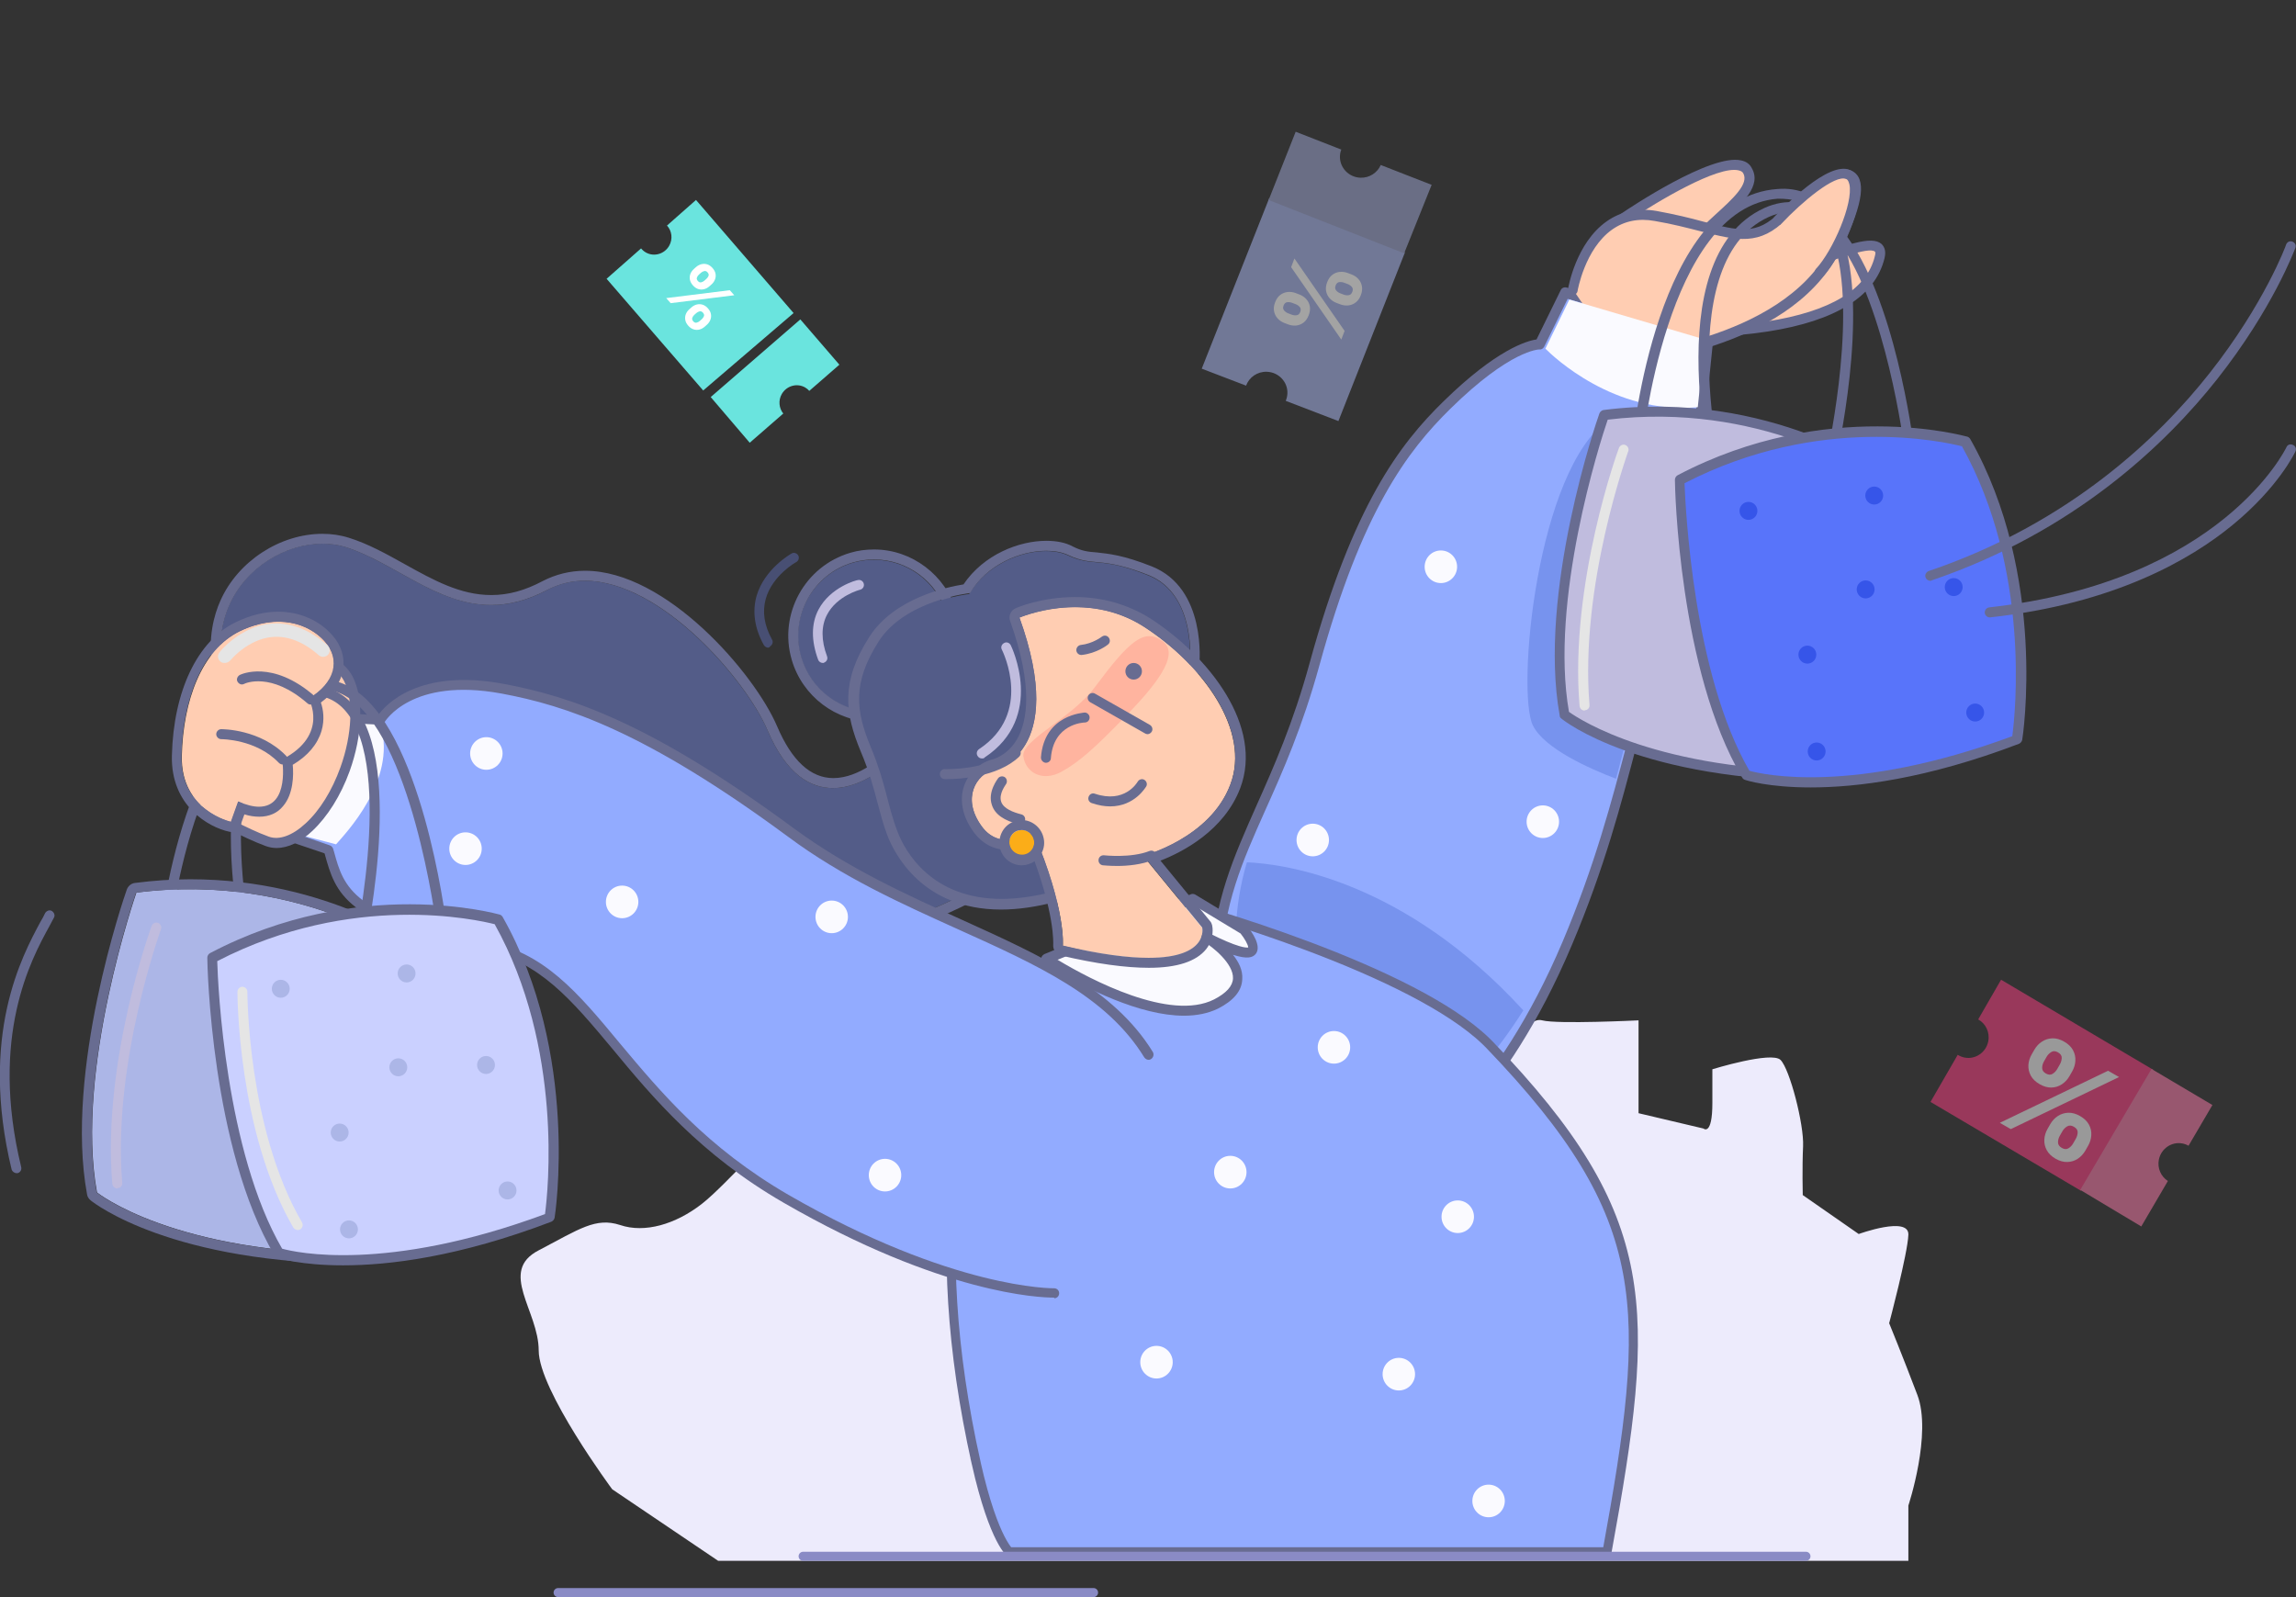 <svg width="253" height="176" viewBox="0 0 253 176" fill="none" xmlns="http://www.w3.org/2000/svg">
<rect x="0" y="0" width="253" height="176" fill="#333333" stroke="none"/>
<g clip-path="url(#clip0_10971_93472)">
<path d="M202.552 172H79.135L67.46 164.115C67.46 164.115 59.361 153.187 59.361 148.822C59.361 144.458 54.874 140.094 59.361 137.783C63.849 135.436 65.636 134.116 68.336 134.996C71.036 135.913 74.428 134.923 77.311 132.686C80.192 130.448 85.592 123.884 88.401 122.673C91.21 121.463 111.53 118.309 114.631 120.106C117.732 121.903 134.003 127.881 140.679 125.351C147.355 122.82 165.851 118.749 166.253 117.172C166.654 115.595 168.259 112.001 169.937 112.441C171.615 112.881 180.553 112.441 180.553 112.441V122.673L187.704 124.361C187.704 124.361 188.689 125.241 188.689 121.537C188.689 117.832 188.689 117.832 188.689 117.832C188.689 117.832 195.219 115.815 196.204 116.806C197.226 117.832 198.794 123.92 198.685 126.304C198.575 128.651 198.648 131.695 198.648 131.695L204.814 135.986C204.814 135.986 210.359 133.969 210.286 136.06C210.213 138.15 208.17 145.815 208.17 145.815C208.17 145.815 209.629 149.372 211.271 153.7C212.913 157.991 210.286 165.912 210.286 165.912V172H202.552Z" fill="#EDEBFC"/>
<path d="M134.109 106.282C134.547 94.436 140.603 88.899 144.908 73.202C149.213 57.505 153.846 50.17 159.501 44.633C166.542 37.738 169.715 37.958 169.715 37.958L172.525 32.273L188.321 36.931L187.482 44.999C189.379 48.813 193.72 53.544 185.84 65.72C180.186 74.486 180.222 86.258 172.707 104.008C165.192 121.759 156.181 127.223 156.181 127.223" fill="#92ABFF"/>
<path d="M156.179 127.736C155.997 127.736 155.815 127.626 155.705 127.48C155.559 127.223 155.632 126.893 155.888 126.71C155.961 126.673 164.862 121.098 172.195 103.751C175.77 95.28 177.594 88.275 179.236 82.077C180.987 75.329 182.373 70.011 185.365 65.39C192.223 54.755 189.597 49.987 187.663 46.503C187.408 46.063 187.189 45.659 186.97 45.219C186.933 45.109 186.897 45.036 186.897 44.926L187.663 37.334L172.742 32.933L170.152 38.214C170.042 38.398 169.86 38.544 169.641 38.508C169.568 38.508 166.431 38.544 159.828 45.036C155.085 49.694 150.051 56.331 145.381 73.348C143.52 80.097 141.368 84.974 139.434 89.265C136.844 95.06 134.838 99.644 134.582 106.319C134.582 106.612 134.327 106.869 133.999 106.832C133.707 106.832 133.451 106.575 133.488 106.245C133.743 99.35 135.932 94.473 138.449 88.788C140.346 84.534 142.499 79.693 144.323 73.018C149.066 55.745 154.209 48.96 159.061 44.229C164.899 38.508 168.255 37.554 169.313 37.408L171.976 31.98C172.085 31.723 172.377 31.613 172.633 31.686L188.429 36.344C188.685 36.417 188.83 36.674 188.83 36.931L188.028 44.816C188.21 45.182 188.393 45.513 188.612 45.916C190.691 49.657 193.5 54.791 186.277 65.94C183.395 70.414 182.008 75.659 180.294 82.297C178.652 88.531 176.828 95.573 173.216 104.118C165.738 121.832 156.836 127.37 156.471 127.59C156.362 127.7 156.289 127.736 156.179 127.736Z" fill="#686C91"/>
<path d="M137.397 95.023C136.703 97.371 136.266 99.864 136.156 102.725L143.526 109.693L159.906 121.026C161.839 119.302 164.758 116.221 167.859 111.344C154.762 97.04 141.628 95.207 137.397 95.023Z" fill="#7793EE"/>
<path d="M187.812 60.806C184.529 51.381 180.698 43.899 177.305 46.21C169.279 51.711 167.09 76.283 168.914 79.95C170.191 82.517 175.189 84.718 178.071 85.818C180.297 77.53 181.647 71.038 185.076 65.684C186.243 63.887 187.155 62.273 187.812 60.806Z" fill="#7793EE"/>
<path d="M131.518 100.075C132.235 100.283 133.27 100.589 134.538 100.982C137.074 101.77 140.541 102.909 144.262 104.312C147.984 105.715 151.953 107.38 155.498 109.221C158.829 110.95 161.754 112.82 163.751 114.751L164.139 115.138C173.375 124.752 177.799 132.004 179.333 140.212C180.857 148.369 179.54 157.528 177.086 171H111.195C111.159 170.963 111.113 170.913 111.059 170.847C110.874 170.622 110.59 170.218 110.237 169.529C109.532 168.15 108.561 165.652 107.563 161.222H107.564C101.957 136.054 105.307 117.154 113.895 107.416C114.019 107.423 114.188 107.434 114.396 107.444C114.872 107.467 115.553 107.492 116.368 107.493C117.996 107.495 120.172 107.405 122.344 107.022C124.506 106.641 126.714 105.961 128.365 104.751C129.885 103.637 130.927 102.073 131.028 99.936C131.169 99.976 131.333 100.022 131.518 100.075Z" fill="#92ABFF" stroke="#686C91"/>
<path d="M98.214 83.874C98.214 83.874 89.677 92.456 84.57 80.464C81.87 74.156 69.503 60.109 60.273 65.024C51.043 69.938 45.133 62.53 38.092 60.293C29.994 57.725 16.276 68.398 30.431 84.718C64.031 123.446 108.028 97.591 108.028 97.591L104.525 83.361L98.214 83.874Z" fill="#535C88"/>
<path d="M35.537 59.926C36.413 59.926 37.288 60.036 38.091 60.293C43.417 61.98 48.123 66.674 54.106 66.674C56.003 66.674 58.046 66.198 60.272 65.024C61.621 64.327 63.008 63.997 64.431 63.997C72.894 63.997 82.27 75.036 84.569 80.464C86.684 85.415 89.348 86.845 91.792 86.845C95.258 86.845 98.213 83.875 98.213 83.875L104.524 83.361L108.026 97.591C108.026 97.591 93.652 106.063 75.047 106.063C61.111 106.063 44.84 101.332 30.466 84.755C17.698 70.049 27.548 59.926 35.537 59.926ZM35.537 58.826C30.867 58.826 26.234 61.834 24.301 66.161C22.842 69.388 21.565 76.21 29.627 85.452C36.376 93.227 44.074 99.021 52.501 102.615C59.542 105.623 67.13 107.163 75.047 107.163C93.725 107.163 107.99 98.911 108.61 98.544C109.011 98.288 109.23 97.811 109.121 97.334L105.618 83.105C105.509 82.628 105.071 82.261 104.56 82.261C104.524 82.261 104.487 82.261 104.487 82.261L98.176 82.775C97.921 82.811 97.665 82.921 97.483 83.105C97.447 83.141 94.783 85.745 91.828 85.745C89.311 85.745 87.232 83.801 85.626 80.024C83.146 74.229 73.442 62.897 64.467 62.897C62.789 62.897 61.22 63.3 59.797 64.034C57.864 65.061 56.04 65.574 54.143 65.574C50.714 65.574 47.758 63.924 44.585 62.163C42.615 61.063 40.572 59.926 38.456 59.266C37.544 58.973 36.559 58.826 35.537 58.826Z" fill="#686C91"/>
<path d="M115.328 105.658C115.328 105.658 115.693 105.878 116.313 106.282C120.034 108.482 128.899 113.213 134.043 110.646C140.026 107.639 132.949 103.311 132.949 103.311C141.23 107.529 137.071 102.468 137.071 102.468L131.489 99.094L115.328 105.658Z" fill="#FAFAFF"/>
<path d="M130.466 111.93C125.577 111.93 119.594 108.886 116.019 106.759C115.362 106.392 114.998 106.135 114.998 106.135C114.815 106.025 114.742 105.842 114.742 105.622C114.742 105.402 114.888 105.255 115.071 105.145L131.232 98.544C131.378 98.471 131.56 98.507 131.706 98.581L137.288 101.955C137.324 101.991 137.397 102.028 137.434 102.065C137.944 102.688 139.039 104.228 138.382 105.109C138.054 105.512 137.507 105.732 135.865 105.219C136.485 105.989 136.959 106.906 136.887 107.896C136.85 109.179 135.938 110.28 134.187 111.16C133.129 111.673 131.852 111.93 130.466 111.93ZM116.53 105.769C116.566 105.769 116.566 105.805 116.603 105.805C120.141 107.933 128.934 112.59 133.786 110.133C135.135 109.436 135.829 108.666 135.865 107.822C135.938 106.172 133.567 104.302 132.618 103.752C132.363 103.605 132.29 103.275 132.436 103.018C132.582 102.761 132.91 102.651 133.165 102.798C136.412 104.448 137.324 104.448 137.543 104.412C137.543 104.118 137.142 103.422 136.704 102.871L131.414 99.681L116.53 105.769Z" fill="#686C91"/>
<path d="M96.284 78.484C100.898 78.484 104.638 74.724 104.638 70.086C104.638 65.448 100.898 61.688 96.284 61.688C91.67 61.688 87.93 65.448 87.93 70.086C87.93 74.724 91.67 78.484 96.284 78.484Z" fill="#535C88"/>
<path d="M96.32 61.651C99.931 61.651 103.288 64.035 104.345 67.702C105.622 72.177 103.069 76.834 98.654 78.118C97.888 78.338 97.086 78.448 96.32 78.448C92.708 78.448 89.352 76.064 88.294 72.397C87.017 67.922 89.57 63.265 93.985 61.981C94.751 61.761 95.517 61.651 96.32 61.651ZM96.32 60.551C95.444 60.551 94.532 60.661 93.693 60.917C88.695 62.385 85.776 67.666 87.236 72.69C88.403 76.724 92.124 79.548 96.32 79.548C97.195 79.548 98.107 79.438 98.946 79.181C103.944 77.714 106.863 72.433 105.403 67.409C104.2 63.375 100.478 60.551 96.32 60.551Z" fill="#686C91"/>
<path d="M126.593 116.149C119.406 104.487 101.712 102.396 87.229 91.687C72.746 80.978 63.844 77.384 55.454 75.844C44.983 73.9 41.919 79.365 41.919 79.365L36.118 78.888L30.062 91.504L36.228 93.594C37.395 97.775 37.943 101.406 53.374 104.193C65.669 106.394 68.113 121.357 86.609 132.066C105.105 142.738 116.196 142.444 116.196 142.444" fill="#92ABFF"/>
<path d="M116.089 142.994C114.63 142.994 103.831 142.628 86.357 132.542C77.2 127.261 71.837 120.843 67.532 115.635C62.972 110.171 59.36 105.843 53.268 104.743C37.946 101.992 36.961 98.362 35.793 94.144L35.757 94.034L29.883 92.054C29.737 92.017 29.628 91.907 29.555 91.76C29.482 91.614 29.482 91.467 29.555 91.32L35.611 78.704C35.72 78.484 35.939 78.374 36.158 78.411L41.63 78.851C42.469 77.677 46.117 73.606 55.53 75.367C62.753 76.724 71.618 79.584 87.524 91.32C93.471 95.684 99.855 98.582 106.02 101.369C114.593 105.256 122.729 108.924 127.034 115.929C127.18 116.185 127.107 116.515 126.851 116.699C126.596 116.882 126.267 116.772 126.085 116.515C121.963 109.804 114.338 106.357 105.546 102.396C99.308 99.572 92.85 96.675 86.831 92.2C71.071 80.575 62.352 77.751 55.274 76.43C45.351 74.597 42.433 79.474 42.323 79.658C42.214 79.841 42.031 79.951 41.812 79.951L36.413 79.548L30.759 91.247L36.34 93.154C36.523 93.227 36.632 93.337 36.705 93.521L36.815 93.887C37.873 97.738 38.785 101.076 53.45 103.716C59.907 104.89 63.629 109.327 68.335 115.012C72.822 120.366 77.893 126.454 86.867 131.662C104.999 142.114 116.053 141.967 116.162 141.967C116.454 141.967 116.709 142.187 116.709 142.518C116.709 142.811 116.49 143.068 116.162 143.068C116.199 142.994 116.162 142.994 116.089 142.994Z" fill="#686C91"/>
<path d="M37.03 93.043C37.942 91.98 43.742 86.039 41.955 79.951C41.882 80.061 41.48 79.841 41.48 79.841L36.373 79.584L31.156 91.503L37.03 93.043Z" fill="#FAFAFF"/>
<path d="M25.14 74.634C31.78 73.46 32.035 71.883 36.559 73.13C39.441 73.901 40.025 79.365 38.055 84.756C36.085 90.147 32.254 93.741 29.445 92.715C26.636 91.688 24.593 90.294 21.383 89.084" fill="#FFCDB2"/>
<path d="M30.467 93.448C30.066 93.448 29.664 93.374 29.263 93.228C27.877 92.714 26.709 92.127 25.469 91.541C24.192 90.881 22.842 90.22 21.201 89.634C20.909 89.524 20.763 89.23 20.872 88.937C20.982 88.643 21.274 88.497 21.565 88.607C23.28 89.23 24.63 89.89 25.943 90.55C27.147 91.137 28.314 91.724 29.628 92.201C30.759 92.604 32.218 92.091 33.677 90.734C35.246 89.304 36.596 87.103 37.508 84.573C38.821 80.942 38.967 77.128 37.909 75.037C37.508 74.304 36.997 73.827 36.377 73.644C33.641 72.91 32.583 73.204 30.467 73.864C29.19 74.23 27.621 74.744 25.177 75.147C24.885 75.184 24.593 75.001 24.557 74.707C24.52 74.414 24.703 74.12 24.995 74.084C27.366 73.68 28.898 73.204 30.139 72.837C32.364 72.14 33.604 71.773 36.632 72.617C37.544 72.874 38.31 73.534 38.858 74.561C40.098 76.944 39.952 81.015 38.529 84.976C37.544 87.69 36.085 90 34.407 91.577C33.13 92.788 31.744 93.448 30.467 93.448Z" fill="#686C91"/>
<path d="M131.087 73.238C131.087 73.238 131.926 65.537 126.527 63.41C121.164 61.246 120.471 62.529 117.699 61.209C114.926 59.889 109.271 61.282 106.791 65.463C106.791 65.463 99.64 66.234 96.722 70.781C93.803 75.329 94.168 78.409 95.846 82.444C97.524 86.478 97.67 88.788 98.765 91.686C99.859 94.546 104.018 101.588 116.13 98.287C128.242 94.986 131.087 73.238 131.087 73.238Z" fill="#535C88"/>
<path d="M115.29 60.696C116.202 60.696 117.041 60.843 117.734 61.173C120.507 62.493 121.163 61.246 126.563 63.373C131.925 65.537 131.123 73.202 131.123 73.202C131.123 73.202 128.314 94.95 116.202 98.214C114.013 98.8 112.043 99.057 110.365 99.057C102.704 99.057 99.749 93.923 98.873 91.576C97.778 88.715 97.633 86.368 95.954 82.334C94.276 78.3 93.912 75.256 96.83 70.671C99.749 66.124 106.899 65.354 106.899 65.354C108.723 62.236 112.408 60.696 115.29 60.696ZM115.29 59.596C112.298 59.596 108.395 61.099 106.169 64.4C104.345 64.693 98.545 65.904 95.808 70.158C92.635 75.109 93.072 78.556 94.86 82.847C95.808 85.084 96.246 86.771 96.684 88.422C97.012 89.632 97.304 90.805 97.778 92.052C98.508 93.96 101.573 100.231 110.292 100.231C112.189 100.231 114.232 99.937 116.421 99.351C121.71 97.92 126.125 92.933 129.153 84.938C131.378 79.033 132.108 73.642 132.144 73.422C132.144 73.422 132.144 73.422 132.144 73.385C132.181 73.055 132.983 64.84 126.927 62.42C123.79 61.173 122.185 61.026 120.871 60.879C119.886 60.806 119.23 60.733 118.208 60.219C117.406 59.779 116.384 59.596 115.29 59.596Z" fill="#686C91"/>
<path d="M51.295 95.317C52.283 95.317 53.083 94.512 53.083 93.52C53.083 92.527 52.283 91.723 51.295 91.723C50.308 91.723 49.508 92.527 49.508 93.52C49.508 94.512 50.308 95.317 51.295 95.317Z" fill="#FAFAFF"/>
<path d="M125.977 94.328L132.471 102.249C132.471 102.249 133.894 108.154 117.112 104.23C117.112 104.23 117.513 100.305 113.865 91.724C113.865 91.724 110.327 94.071 108.138 91.027C105.949 87.983 107.554 85.379 109.524 84.792C109.524 84.792 117.769 83.178 112.333 68.069C112.333 68.069 119.593 64.878 126.087 69.096C132.58 73.313 137.834 80.538 135.572 86.479C133.346 92.421 125.977 94.328 125.977 94.328Z" fill="#FFCDB2"/>
<path d="M118.462 66.895C120.797 66.895 123.496 67.409 126.086 69.059C132.58 73.276 137.834 80.501 135.572 86.443C133.346 92.384 125.977 94.291 125.977 94.291L132.471 102.213C132.471 102.213 133.273 105.55 126.561 105.55C124.335 105.55 121.271 105.183 117.112 104.193C117.112 104.193 117.513 100.269 113.865 91.687C113.865 91.687 112.552 92.567 111.056 92.567C110.071 92.567 108.977 92.2 108.137 90.99C105.949 87.909 107.554 85.342 109.524 84.755C109.524 84.755 117.769 83.142 112.333 68.032C112.333 68.069 114.96 66.895 118.462 66.895ZM118.462 65.795C114.777 65.795 112.005 66.969 111.895 67.042C111.384 67.262 111.092 67.885 111.311 68.436C113.902 75.697 113.172 79.474 112.114 81.382C111.02 83.325 109.341 83.692 109.305 83.692C109.268 83.692 109.232 83.692 109.195 83.729C107.846 84.132 106.715 85.232 106.24 86.589C105.693 88.166 106.058 90 107.262 91.65C108.21 92.971 109.524 93.667 111.092 93.667C111.968 93.667 112.734 93.447 113.354 93.227C116.309 100.599 116.054 104.083 116.054 104.12C116.018 104.67 116.382 105.183 116.893 105.293C120.797 106.21 124.043 106.65 126.597 106.65C129.698 106.65 131.814 105.953 132.908 104.596C133.857 103.386 133.602 102.102 133.565 101.956C133.529 101.809 133.456 101.626 133.346 101.516L127.874 94.841C130.318 93.887 134.879 91.54 136.666 86.846C139.22 80.061 133.31 72.396 126.743 68.142C124.262 66.602 121.49 65.795 118.462 65.795Z" fill="#686C91"/>
<path d="M123.13 95.427C122.218 95.427 121.598 95.354 121.525 95.354C121.233 95.317 121.014 95.061 121.051 94.731C121.087 94.437 121.343 94.217 121.671 94.254C121.708 94.254 124.626 94.584 126.669 93.777C126.961 93.667 127.253 93.814 127.362 94.071C127.472 94.364 127.326 94.657 127.07 94.767C125.793 95.281 124.261 95.427 123.13 95.427Z" fill="#686C91"/>
<path d="M112.402 90.843C112.365 90.843 112.329 90.843 112.292 90.843C110.651 90.44 109.629 89.743 109.301 88.716C108.79 87.249 109.958 85.819 109.994 85.745C110.177 85.525 110.541 85.489 110.76 85.672C110.979 85.856 111.016 86.222 110.833 86.442C110.833 86.479 110.031 87.469 110.322 88.349C110.578 89.12 111.672 89.523 112.548 89.743C112.84 89.816 113.022 90.11 112.949 90.403C112.876 90.697 112.657 90.843 112.402 90.843Z" fill="#686C91"/>
<path d="M120.61 75.77C118.02 79.217 112.511 81.564 112.766 83.361C113.022 85.158 114.882 86.185 116.962 85.048C119.005 83.911 120.683 82.371 123.93 79.034C127.177 75.696 130.132 72.176 128.125 70.672C126.082 69.132 124.404 70.672 120.61 75.77Z" fill="#FFB49F"/>
<path d="M115.25 84.057H115.214C114.922 84.021 114.703 83.764 114.703 83.471C115.068 78.703 119.446 78.556 119.519 78.519C119.811 78.519 120.066 78.776 120.066 79.07C120.066 79.363 119.847 79.62 119.519 79.62C119.373 79.62 116.089 79.766 115.798 83.544C115.798 83.837 115.542 84.057 115.25 84.057Z" fill="#686C91"/>
<path d="M119.153 72.177C118.861 72.177 118.642 71.957 118.606 71.7C118.569 71.406 118.788 71.113 119.08 71.076C120.43 70.93 121.415 70.159 121.415 70.159C121.67 69.976 121.998 70.013 122.181 70.27C122.363 70.526 122.327 70.856 122.071 71.04C122.035 71.076 120.867 71.993 119.189 72.177C119.226 72.177 119.189 72.177 119.153 72.177Z" fill="#686C91"/>
<path d="M122.33 88.863C121.709 88.863 121.053 88.753 120.287 88.496C119.995 88.386 119.849 88.093 119.958 87.799C120.068 87.506 120.36 87.359 120.651 87.469C123.935 88.57 125.285 86.259 125.357 86.149C125.503 85.892 125.832 85.782 126.087 85.929C126.343 86.076 126.452 86.406 126.306 86.662C126.27 86.699 125.066 88.863 122.33 88.863Z" fill="#686C91"/>
<path d="M104.413 85.855C104.23 85.855 104.121 85.855 104.085 85.855C103.793 85.855 103.537 85.599 103.574 85.268C103.574 84.975 103.829 84.718 104.158 84.755C104.194 84.755 109.119 84.902 111.563 82.591C111.782 82.371 112.147 82.408 112.329 82.628C112.548 82.848 112.512 83.178 112.293 83.398C109.885 85.672 105.653 85.855 104.413 85.855Z" fill="#686C91"/>
<path d="M108.208 83.582C108.026 83.582 107.844 83.508 107.734 83.325C107.552 83.068 107.625 82.738 107.88 82.555C113.827 78.631 110.543 71.883 110.397 71.589C110.251 71.332 110.361 71.002 110.653 70.856C110.908 70.709 111.236 70.819 111.382 71.112C111.419 71.186 115.249 78.997 108.5 83.472C108.427 83.582 108.318 83.582 108.208 83.582Z" fill="#C0BCDE"/>
<path d="M84.64 71.368C84.457 71.368 84.275 71.258 84.165 71.075C83.144 69.241 82.888 67.407 83.363 65.684C84.238 62.677 87.12 61.063 87.23 60.989C87.485 60.843 87.814 60.953 87.96 61.21C88.105 61.466 87.996 61.796 87.741 61.943C87.704 61.943 85.114 63.41 84.384 65.977C83.983 67.407 84.202 68.911 85.077 70.488C85.223 70.745 85.114 71.075 84.859 71.222C84.822 71.332 84.713 71.368 84.64 71.368Z" fill="#484F73"/>
<path d="M126.447 80.905C126.338 80.905 126.265 80.868 126.192 80.832L120.136 77.385C119.88 77.238 119.771 76.908 119.917 76.651C120.063 76.394 120.391 76.284 120.647 76.431L126.702 79.878C126.958 80.025 127.067 80.355 126.921 80.612C126.812 80.795 126.63 80.905 126.447 80.905Z" fill="#686C91"/>
<path d="M195.071 30.661C201.674 28.241 207.876 25.307 207.146 28.314C206.38 31.468 203.352 34.622 194.743 35.979C186.534 37.263 185.695 35.539 185.695 35.539" fill="#FFCDB2"/>
<path d="M189.562 37.006C186.169 37.006 185.403 36.126 185.221 35.796C185.075 35.539 185.184 35.209 185.476 35.062C185.731 34.952 186.023 35.026 186.169 35.246C186.242 35.319 187.555 36.529 194.669 35.429C201.71 34.329 205.723 31.908 206.599 28.204C206.672 27.948 206.672 27.764 206.599 27.727C205.942 27.141 201.893 28.681 198.646 29.928C197.551 30.368 196.384 30.771 195.253 31.212C194.961 31.322 194.669 31.175 194.56 30.881C194.45 30.588 194.596 30.295 194.888 30.185C196.056 29.781 197.187 29.341 198.281 28.901C203.461 26.921 206.234 25.93 207.328 26.884C207.584 27.141 207.876 27.581 207.657 28.461C206.635 32.642 202.33 35.356 194.815 36.529C192.626 36.859 190.875 37.006 189.562 37.006Z" fill="#686C91"/>
<path d="M178.906 24.022C178.906 24.022 190.909 15.844 192.587 18.778C194.265 21.712 186.057 25.343 185.254 29.34C184.451 33.374 178.906 24.022 178.906 24.022Z" fill="#FFCDB2"/>
<path d="M184.455 30.917C182.485 30.917 179.347 25.893 178.435 24.316C178.289 24.059 178.362 23.729 178.581 23.582C179.603 22.886 188.541 16.908 191.861 17.678C192.408 17.788 192.809 18.081 193.028 18.521C194.159 20.465 192.006 22.409 189.745 24.499C188.03 26.04 186.096 27.8 185.768 29.487C185.549 30.55 185.038 30.844 184.637 30.917C184.601 30.917 184.528 30.917 184.455 30.917ZM179.639 24.206C181.573 27.36 183.798 29.927 184.455 29.817C184.528 29.817 184.637 29.634 184.71 29.267C185.111 27.213 187.118 25.416 189.015 23.656C190.948 21.895 192.773 20.245 192.079 19.071C192.006 18.961 191.897 18.851 191.605 18.778C189.307 18.191 182.558 22.262 179.639 24.206Z" fill="#686C91"/>
<path d="M173.328 31.907C173.328 31.907 174.933 22.445 182.449 23.765C189.964 25.085 192.773 27.542 196.53 23.692C202.805 17.237 207.657 16.944 202.076 27.616C196.494 38.288 178.581 39.608 178.581 39.608" fill="#FFCDB2"/>
<path d="M178.58 40.159C178.288 40.159 178.07 39.939 178.033 39.646C177.997 39.352 178.252 39.095 178.544 39.059C178.726 39.059 196.237 37.665 201.6 27.396C204.92 21.015 203.826 19.951 203.68 19.841C203.096 19.401 200.725 20.172 196.894 24.096C193.903 27.14 191.458 26.516 187.409 25.489C185.95 25.122 184.308 24.682 182.338 24.352C180.55 24.022 178.982 24.352 177.632 25.306C174.64 27.433 173.838 32.017 173.838 32.054C173.801 32.347 173.509 32.567 173.218 32.494C172.926 32.457 172.707 32.164 172.78 31.871C172.816 31.651 173.655 26.773 177.048 24.389C178.617 23.289 180.477 22.885 182.557 23.252C184.563 23.619 186.241 24.022 187.701 24.426C191.641 25.453 193.611 25.966 196.128 23.362C197.514 21.932 202.184 17.421 204.336 18.998C205.723 20.025 205.139 23.032 202.585 27.946C196.931 38.765 179.383 40.159 178.653 40.196C178.58 40.159 178.58 40.159 178.58 40.159Z" fill="#686C91"/>
<path d="M112.589 94.254C113.355 94.254 113.976 93.63 113.976 92.86C113.976 92.091 113.355 91.467 112.589 91.467C111.824 91.467 111.203 92.091 111.203 92.86C111.203 93.63 111.824 94.254 112.589 94.254Z" fill="#FBAD18"/>
<path d="M112.59 91.467C113.174 91.467 113.721 91.871 113.903 92.458C114.122 93.191 113.684 93.961 112.955 94.145C112.845 94.181 112.699 94.181 112.59 94.181C112.006 94.181 111.459 93.778 111.277 93.191C111.058 92.458 111.496 91.688 112.225 91.504C112.335 91.504 112.481 91.467 112.59 91.467ZM112.59 90.367C112.371 90.367 112.116 90.404 111.897 90.477C110.584 90.844 109.854 92.238 110.219 93.558C110.511 94.621 111.496 95.355 112.59 95.355C112.809 95.355 113.064 95.318 113.283 95.245C113.903 95.061 114.451 94.658 114.742 94.071C115.071 93.484 115.144 92.824 114.961 92.201C114.669 91.137 113.684 90.367 112.59 90.367Z" fill="#686C91"/>
<path d="M90.659 73.056C90.44 73.056 90.221 72.91 90.148 72.689C89.382 70.599 89.382 68.729 90.185 67.188C91.498 64.695 94.38 63.924 94.526 63.924C94.818 63.851 95.11 64.034 95.183 64.328C95.256 64.621 95.073 64.915 94.781 64.988C94.745 64.988 92.228 65.648 91.133 67.739C90.477 68.985 90.477 70.562 91.133 72.323C91.243 72.616 91.097 72.91 90.805 73.02C90.805 73.056 90.732 73.056 90.659 73.056Z" fill="#C0BCDE"/>
<path d="M170.302 38.399C170.302 38.399 170.302 38.399 170.266 38.399C171.251 39.389 177.854 45.624 186.901 44.89C186.974 44.89 187.011 44.89 187.084 44.854L187.85 37.409L172.929 33.008L170.302 38.399Z" fill="#FAFAFF"/>
<path d="M164.03 167.2C165.017 167.2 165.817 166.395 165.817 165.403C165.817 164.41 165.017 163.605 164.03 163.605C163.043 163.605 162.242 164.41 162.242 165.403C162.242 166.395 163.043 167.2 164.03 167.2Z" fill="#FAFAFF"/>
<path d="M127.436 151.907C128.423 151.907 129.224 151.102 129.224 150.11C129.224 149.117 128.423 148.312 127.436 148.312C126.449 148.312 125.648 149.117 125.648 150.11C125.648 151.102 126.449 151.907 127.436 151.907Z" fill="#FAFAFF"/>
<path d="M154.139 153.227C155.126 153.227 155.927 152.422 155.927 151.43C155.927 150.437 155.126 149.633 154.139 149.633C153.152 149.633 152.352 150.437 152.352 151.43C152.352 152.422 153.152 153.227 154.139 153.227Z" fill="#FAFAFF"/>
<path d="M135.569 130.965C136.556 130.965 137.356 130.161 137.356 129.168C137.356 128.176 136.556 127.371 135.569 127.371C134.582 127.371 133.781 128.176 133.781 129.168C133.781 130.161 134.582 130.965 135.569 130.965Z" fill="#FAFAFF"/>
<path d="M160.631 135.879C161.619 135.879 162.419 135.075 162.419 134.082C162.419 133.09 161.619 132.285 160.631 132.285C159.644 132.285 158.844 133.09 158.844 134.082C158.844 135.075 159.644 135.879 160.631 135.879Z" fill="#FAFAFF"/>
<path d="M146.991 117.211C147.978 117.211 148.778 116.407 148.778 115.414C148.778 114.422 147.978 113.617 146.991 113.617C146.003 113.617 145.203 114.422 145.203 115.414C145.203 116.407 146.003 117.211 146.991 117.211Z" fill="#FAFAFF"/>
<path d="M53.592 84.829C54.58 84.829 55.38 84.024 55.38 83.031C55.38 82.039 54.58 81.234 53.592 81.234C52.605 81.234 51.805 82.039 51.805 83.031C51.805 84.024 52.605 84.829 53.592 84.829Z" fill="#FAFAFF"/>
<path d="M91.647 102.836C92.634 102.836 93.435 102.032 93.435 101.039C93.435 100.047 92.634 99.242 91.647 99.242C90.66 99.242 89.859 100.047 89.859 101.039C89.859 102.032 90.66 102.836 91.647 102.836Z" fill="#FAFAFF"/>
<path d="M68.553 101.186C69.54 101.186 70.341 100.381 70.341 99.389C70.341 98.396 69.54 97.592 68.553 97.592C67.566 97.592 66.766 98.396 66.766 99.389C66.766 100.381 67.566 101.186 68.553 101.186Z" fill="#FAFAFF"/>
<path d="M97.522 131.295C98.509 131.295 99.31 130.491 99.31 129.498C99.31 128.506 98.509 127.701 97.522 127.701C96.535 127.701 95.734 128.506 95.734 129.498C95.734 130.491 96.535 131.295 97.522 131.295Z" fill="#FAFAFF"/>
<path d="M144.655 94.364C145.642 94.364 146.442 93.559 146.442 92.567C146.442 91.574 145.642 90.769 144.655 90.769C143.668 90.769 142.867 91.574 142.867 92.567C142.867 93.559 143.668 94.364 144.655 94.364Z" fill="#FAFAFF"/>
<path d="M170.006 92.346C170.994 92.346 171.794 91.541 171.794 90.549C171.794 89.556 170.994 88.752 170.006 88.752C169.019 88.752 168.219 89.556 168.219 90.549C168.219 91.541 169.019 92.346 170.006 92.346Z" fill="#FAFAFF"/>
<path d="M158.772 64.254C159.759 64.254 160.56 63.45 160.56 62.457C160.56 61.465 159.759 60.66 158.772 60.66C157.785 60.66 156.984 61.465 156.984 62.457C156.984 63.45 157.785 64.254 158.772 64.254Z" fill="#FAFAFF"/>
<path d="M179.928 58.203C180.915 58.203 181.716 57.399 181.716 56.406C181.716 55.414 180.915 54.609 179.928 54.609C178.941 54.609 178.141 55.414 178.141 56.406C178.141 57.399 178.941 58.203 179.928 58.203Z" fill="#FAFAFF"/>
<path d="M124.92 74.89C125.424 74.89 125.832 74.48 125.832 73.974C125.832 73.467 125.424 73.057 124.92 73.057C124.416 73.057 124.008 73.467 124.008 73.974C124.008 74.48 124.416 74.89 124.92 74.89Z" fill="#686C91"/>
<path d="M195.906 24.242C195.906 24.242 201.488 18.227 203.64 19.181C205.793 20.134 202.911 27.359 200.503 30" fill="#FFCDB2"/>
<path d="M200.506 30.55C200.36 30.55 200.25 30.513 200.141 30.403C199.922 30.183 199.922 29.853 200.104 29.633C202.001 27.579 204.227 22.408 203.789 20.318C203.679 19.841 203.497 19.731 203.424 19.731C202.22 19.181 198.536 22.262 196.31 24.645C196.091 24.866 195.763 24.866 195.544 24.682C195.325 24.462 195.325 24.132 195.508 23.912C196.493 22.849 201.491 17.677 203.862 18.741C204.227 18.888 204.664 19.254 204.847 20.135C205.358 22.592 203.023 28.13 200.907 30.44C200.797 30.513 200.651 30.55 200.506 30.55Z" fill="#686C91"/>
<path d="M28.025 108.264C27.77 108.264 27.551 108.117 27.514 107.86C27.222 106.76 20.583 81.125 32.695 75.587C34.774 74.633 36.744 74.67 38.605 75.734C46.412 80.098 49.075 101.002 49.184 101.882C49.221 102.176 49.002 102.469 48.71 102.506C48.418 102.543 48.126 102.323 48.09 102.029C48.053 101.809 45.354 80.795 38.057 76.687C36.525 75.807 34.92 75.77 33.132 76.577C21.86 81.712 28.463 107.31 28.536 107.567C28.609 107.86 28.426 108.154 28.134 108.227C28.134 108.264 28.061 108.264 28.025 108.264Z" fill="#686C91"/>
<path d="M39.293 106.319C39.256 106.319 39.22 106.319 39.183 106.319C38.891 106.246 38.709 105.953 38.782 105.659C38.818 105.439 43.561 84.791 38.125 78.41C36.994 77.053 35.498 76.466 33.565 76.613C21.198 77.493 18.571 103.789 18.571 104.082C18.535 104.376 18.279 104.596 17.987 104.596C17.695 104.559 17.477 104.302 17.477 104.009C17.586 102.872 20.213 76.503 33.492 75.55C35.754 75.403 37.614 76.136 38.964 77.75C44.765 84.572 40.059 105.109 39.84 105.989C39.767 106.136 39.548 106.319 39.293 106.319Z" fill="#686C91"/>
<path d="M15.033 98.362C15.033 98.362 8.211 117.946 10.692 131.405C10.692 131.405 19.082 138.19 40.023 138.19C40.023 138.19 48.851 122.567 46.042 105.44C46.006 105.44 33.42 96.015 15.033 98.362Z" fill="#ACB6E7"/>
<path d="M20.94 97.995C36.08 97.995 46.003 105.44 46.003 105.44C48.812 122.567 39.984 138.19 39.984 138.19C39.947 138.19 39.911 138.19 39.874 138.19C19.043 138.19 10.652 131.405 10.652 131.405C8.208 117.946 14.994 98.362 14.994 98.362C17.073 98.105 19.043 97.995 20.94 97.995ZM20.94 96.894C18.934 96.894 16.891 97.041 14.884 97.298C14.483 97.335 14.118 97.628 13.972 98.031C13.68 98.838 7.077 118.019 9.594 131.625C9.631 131.882 9.777 132.102 9.996 132.285C10.361 132.579 18.897 139.29 39.911 139.29H40.02C40.421 139.29 40.786 139.07 40.969 138.74C41.078 138.593 43.267 134.669 45.128 128.581C46.842 122.97 48.593 114.351 47.134 105.293C47.098 105 46.952 104.743 46.696 104.596C46.258 104.229 36.263 96.894 20.94 96.894Z" fill="#686C91"/>
<path d="M23.391 105.587C23.391 105.587 23.755 126.308 30.723 138.081C30.723 138.081 40.938 141.528 60.565 134.193C60.565 134.193 63.447 116.48 54.911 101.37C54.874 101.37 39.807 96.932 23.391 105.587Z" fill="#CAD0FF"/>
<path d="M37.801 139.438C33.168 139.438 30.724 138.667 30.541 138.594C30.432 138.557 30.323 138.484 30.25 138.337C23.282 126.565 22.844 106.431 22.844 105.55C22.844 105.33 22.953 105.147 23.136 105.037C39.589 96.382 54.875 100.746 55.057 100.783C55.203 100.82 55.312 100.93 55.385 101.04C63.922 116.113 61.149 134.046 61.113 134.193C61.077 134.377 60.931 134.56 60.748 134.633C50.533 138.521 42.872 139.438 37.801 139.438ZM31.089 137.604C32.548 138.007 42.507 140.281 60.055 133.79C60.383 131.369 62.098 115.453 54.51 101.846C52.649 101.37 38.823 98.216 23.938 105.917C24.011 108.631 24.85 126.895 31.089 137.604Z" fill="#686C91"/>
<path d="M12.922 130.965C12.63 130.965 12.411 130.745 12.374 130.451C11.243 117.029 16.643 102.175 16.716 102.029C16.825 101.735 17.154 101.589 17.409 101.699C17.701 101.809 17.847 102.139 17.737 102.395C17.701 102.542 12.374 117.175 13.469 130.341C13.505 130.635 13.287 130.928 12.958 130.928C12.922 130.965 12.922 130.965 12.922 130.965Z" fill="#C0BCDE"/>
<path d="M30.938 109.951C31.482 109.951 31.923 109.508 31.923 108.961C31.923 108.414 31.482 107.971 30.938 107.971C30.394 107.971 29.953 108.414 29.953 108.961C29.953 109.508 30.394 109.951 30.938 109.951Z" fill="#ACB6E7"/>
<path d="M43.891 118.605C44.435 118.605 44.876 118.162 44.876 117.615C44.876 117.068 44.435 116.625 43.891 116.625C43.347 116.625 42.906 117.068 42.906 117.615C42.906 118.162 43.347 118.605 43.891 118.605Z" fill="#ACB6E7"/>
<path d="M44.805 108.264C45.349 108.264 45.79 107.82 45.79 107.273C45.79 106.727 45.349 106.283 44.805 106.283C44.261 106.283 43.82 106.727 43.82 107.273C43.82 107.82 44.261 108.264 44.805 108.264Z" fill="#ACB6E7"/>
<path d="M38.454 136.467C38.998 136.467 39.439 136.023 39.439 135.477C39.439 134.93 38.998 134.486 38.454 134.486C37.91 134.486 37.469 134.93 37.469 135.477C37.469 136.023 37.91 136.467 38.454 136.467Z" fill="#ACB6E7"/>
<path d="M55.93 132.176C56.474 132.176 56.915 131.732 56.915 131.186C56.915 130.639 56.474 130.195 55.93 130.195C55.386 130.195 54.945 130.639 54.945 131.186C54.945 131.732 55.386 132.176 55.93 132.176Z" fill="#ACB6E7"/>
<path d="M37.43 125.795C37.974 125.795 38.415 125.352 38.415 124.805C38.415 124.258 37.974 123.814 37.43 123.814C36.886 123.814 36.445 124.258 36.445 124.805C36.445 125.352 36.886 125.795 37.43 125.795Z" fill="#ACB6E7"/>
<path d="M53.555 118.35C54.099 118.35 54.54 117.906 54.54 117.359C54.54 116.812 54.099 116.369 53.555 116.369C53.011 116.369 52.57 116.812 52.57 117.359C52.57 117.906 53.011 118.35 53.555 118.35Z" fill="#ACB6E7"/>
<path d="M32.804 135.549C32.621 135.549 32.439 135.439 32.33 135.292C26.164 124.694 26.164 109.474 26.164 109.29C26.164 108.997 26.419 108.74 26.711 108.74C27.003 108.74 27.259 108.997 27.259 109.29C27.259 109.437 27.259 124.363 33.278 134.706C33.424 134.962 33.351 135.292 33.096 135.476C32.986 135.512 32.913 135.549 32.804 135.549Z" fill="#E5E5E5"/>
<path d="M1.828 129.278C1.572 129.278 1.353 129.095 1.28 128.875C-2.295 114.058 2.448 105.33 4.454 101.589C4.673 101.222 4.856 100.892 4.965 100.635C5.111 100.379 5.439 100.232 5.695 100.379C5.95 100.525 6.096 100.855 5.95 101.112C5.804 101.405 5.622 101.736 5.403 102.139C3.433 105.733 -1.164 114.205 2.338 128.618C2.411 128.911 2.229 129.205 1.937 129.278C1.937 129.278 1.864 129.278 1.828 129.278Z" fill="#686C91"/>
<path d="M198.094 22.152C198.386 21.896 198.714 21.602 199.042 21.309C198.094 20.906 197.036 20.722 195.832 20.832C182.553 21.786 179.926 48.155 179.816 49.291C179.78 49.585 179.999 49.878 180.327 49.878C180.619 49.915 180.911 49.695 180.911 49.365C180.947 49.108 183.574 22.813 195.905 21.896C196.707 21.896 197.437 21.969 198.094 22.152Z" fill="#686C91"/>
<path d="M202.288 27.397C204.622 35.795 201.193 50.832 201.157 50.979C201.084 51.272 201.266 51.566 201.558 51.639C201.594 51.639 201.631 51.639 201.667 51.639C201.923 51.639 202.142 51.455 202.215 51.199C202.397 50.429 206.045 34.439 202.981 25.967C202.762 26.48 202.507 26.957 202.288 27.397Z" fill="#686C91"/>
<path d="M197.952 22.3C196.821 22.19 195.617 22.373 194.413 22.924C182.301 28.461 188.941 54.097 189.233 55.197C189.306 55.454 189.525 55.6 189.744 55.6C189.78 55.6 189.853 55.6 189.89 55.564C190.181 55.49 190.364 55.197 190.291 54.904C190.218 54.647 183.615 29.048 194.888 23.914C195.544 23.62 196.201 23.437 196.821 23.364C197.113 23.07 197.514 22.703 197.952 22.3Z" fill="#686C91"/>
<path d="M210.901 49.22C210.792 48.45 208.785 32.643 203.167 25.602C203.021 25.968 202.839 26.335 202.656 26.702C207.837 33.707 209.807 49.147 209.843 49.33C209.88 49.623 210.171 49.843 210.463 49.807C210.719 49.807 210.938 49.55 210.901 49.22Z" fill="#686C91"/>
<path d="M176.752 45.698C176.752 45.698 169.93 65.282 172.41 78.741C172.41 78.741 180.801 85.526 201.742 85.526C201.742 85.526 210.57 69.903 207.761 52.776C207.725 52.776 195.138 43.351 176.752 45.698Z" fill="#C0BCDE"/>
<path d="M201.599 86.076C180.805 86.076 172.378 79.474 172.049 79.181C171.94 79.108 171.867 78.998 171.867 78.851C169.423 65.391 175.953 46.321 176.245 45.551C176.318 45.367 176.5 45.221 176.682 45.184C195.106 42.837 207.947 52.262 208.057 52.335C208.166 52.409 208.239 52.556 208.275 52.702C211.085 69.829 202.292 85.636 202.183 85.819C202.074 86.002 201.891 86.112 201.709 86.112C201.672 86.076 201.636 86.076 201.599 86.076ZM172.888 78.448C174.129 79.328 182.665 84.939 201.38 84.976C202.511 82.812 209.662 68.509 207.217 53.106C205.649 52.005 193.756 44.23 177.157 46.248C176.281 48.778 170.736 66.198 172.888 78.448Z" fill="#686C91"/>
<path d="M185.109 52.923C185.109 52.923 185.474 73.644 192.442 85.417C192.442 85.417 202.657 88.864 222.284 81.529C222.284 81.529 225.166 63.816 216.629 48.706C216.593 48.706 201.526 44.268 185.109 52.923Z" fill="#5874FA"/>
<path d="M199.52 86.773C194.887 86.773 192.443 86.003 192.26 85.93C192.151 85.893 192.041 85.82 191.968 85.673C185 73.901 184.562 53.767 184.562 52.886C184.562 52.666 184.672 52.483 184.854 52.373C201.308 43.718 216.593 48.082 216.776 48.119C216.922 48.156 217.031 48.266 217.104 48.376C225.641 63.449 222.868 81.382 222.832 81.529C222.795 81.712 222.649 81.896 222.467 81.969C212.252 85.857 204.591 86.773 199.52 86.773ZM192.771 84.94C194.23 85.343 204.19 87.617 221.737 81.126C222.066 78.705 223.78 62.788 216.192 49.182C214.331 48.706 200.505 45.552 185.62 53.253C185.73 55.967 186.569 74.231 192.771 84.94Z" fill="#686C91"/>
<path d="M174.601 78.301C174.309 78.301 174.091 78.081 174.054 77.787C172.923 64.364 178.322 49.511 178.395 49.365C178.505 49.071 178.833 48.925 179.089 49.035C179.38 49.145 179.526 49.475 179.417 49.731C179.38 49.878 174.054 64.511 175.149 77.677C175.185 77.971 174.966 78.264 174.638 78.264C174.638 78.301 174.638 78.301 174.601 78.301Z" fill="#E5E5E5"/>
<path d="M192.665 57.287C193.209 57.287 193.65 56.844 193.65 56.297C193.65 55.75 193.209 55.307 192.665 55.307C192.121 55.307 191.68 55.75 191.68 56.297C191.68 56.844 192.121 57.287 192.665 57.287Z" fill="#3655E9"/>
<path d="M205.579 65.941C206.123 65.941 206.564 65.498 206.564 64.951C206.564 64.404 206.123 63.961 205.579 63.961C205.035 63.961 204.594 64.404 204.594 64.951C204.594 65.498 205.035 65.941 205.579 65.941Z" fill="#3655E9"/>
<path d="M206.524 55.6C207.068 55.6 207.509 55.156 207.509 54.609C207.509 54.062 207.068 53.619 206.524 53.619C205.98 53.619 205.539 54.062 205.539 54.609C205.539 55.156 205.98 55.6 206.524 55.6Z" fill="#3655E9"/>
<path d="M200.18 83.803C200.724 83.803 201.165 83.359 201.165 82.812C201.165 82.266 200.724 81.822 200.18 81.822C199.636 81.822 199.195 82.266 199.195 82.812C199.195 83.359 199.636 83.803 200.18 83.803Z" fill="#3655E9"/>
<path d="M217.649 79.512C218.193 79.512 218.634 79.068 218.634 78.522C218.634 77.975 218.193 77.531 217.649 77.531C217.105 77.531 216.664 77.975 216.664 78.522C216.664 79.068 217.105 79.512 217.649 79.512Z" fill="#3655E9"/>
<path d="M199.157 73.129C199.701 73.129 200.142 72.686 200.142 72.139C200.142 71.592 199.701 71.148 199.157 71.148C198.613 71.148 198.172 71.592 198.172 72.139C198.172 72.686 198.613 73.129 199.157 73.129Z" fill="#3655E9"/>
<path d="M215.282 65.686C215.826 65.686 216.267 65.242 216.267 64.695C216.267 64.148 215.826 63.705 215.282 63.705C214.738 63.705 214.297 64.148 214.297 64.695C214.297 65.242 214.738 65.686 215.282 65.686Z" fill="#3655E9"/>
<path d="M212.692 63.998C212.473 63.998 212.254 63.851 212.181 63.631C212.071 63.337 212.254 63.044 212.509 62.934C228.014 57.69 237.937 48.154 243.482 41.113C249.502 33.484 251.909 27.03 251.909 26.956C252.019 26.663 252.311 26.516 252.602 26.626C252.894 26.736 253.04 27.03 252.931 27.323C252.821 27.58 250.45 33.998 244.321 41.773C238.667 48.924 228.598 58.606 212.838 63.961C212.838 63.998 212.765 63.998 212.692 63.998Z" fill="#686C91"/>
<path d="M219.254 68.033C218.962 68.033 218.744 67.813 218.707 67.556C218.671 67.263 218.89 66.969 219.181 66.933C244.828 64.072 251.869 49.439 251.942 49.292C252.051 48.999 252.38 48.889 252.671 49.035C252.963 49.145 253.073 49.475 252.927 49.769C252.854 49.916 251.066 53.693 246.032 57.837C241.399 61.651 233.008 66.529 219.291 68.033C219.291 68.033 219.291 68.033 219.254 68.033Z" fill="#686C91"/>
<path d="M25.47 90.586C25.47 90.586 19.888 89.376 20.034 83.288C20.18 77.2 22.223 71.625 26.418 69.572C30.614 67.518 34.08 68.728 35.831 70.708C37.582 72.689 36.962 75.256 34.043 76.98C34.043 76.98 36.378 80.977 31.125 83.691C31.125 83.691 32.328 90.989 26.272 88.349L25.47 90.586Z" fill="#FFCDB2"/>
<path d="M30.652 68.508C32.914 68.508 34.701 69.462 35.796 70.709C37.547 72.689 36.927 75.257 34.008 76.98C34.008 76.98 36.343 80.978 31.09 83.692C31.09 83.692 31.965 88.899 28.536 88.899C27.916 88.899 27.15 88.716 26.238 88.313L25.435 90.55C25.435 90.55 19.853 89.339 19.999 83.251C20.145 77.164 22.188 71.589 26.384 69.535C27.952 68.838 29.375 68.508 30.652 68.508ZM30.652 67.408C29.12 67.408 27.514 67.812 25.946 68.582C21.75 70.635 19.124 76.137 18.941 83.251C18.795 88.789 22.991 91.173 25.253 91.65C25.326 91.65 25.398 91.687 25.471 91.687C25.909 91.687 26.347 91.393 26.493 90.953L26.931 89.743C27.514 89.926 28.062 90 28.572 90C29.667 90 30.579 89.596 31.199 88.826C32.33 87.506 32.366 85.415 32.257 84.278C33.935 83.288 34.993 82.005 35.431 80.538C35.796 79.291 35.613 78.154 35.358 77.42C36.744 76.393 37.583 75.147 37.802 73.753C38.021 72.433 37.583 71.076 36.598 69.975C35.175 68.362 33.023 67.408 30.652 67.408Z" fill="#686C91"/>
<path d="M31.124 84.241C30.979 84.241 30.833 84.168 30.723 84.058C28.242 81.454 24.448 81.454 24.375 81.454C24.084 81.454 23.828 81.197 23.828 80.904C23.828 80.61 24.084 80.353 24.375 80.353C24.558 80.353 28.68 80.353 31.526 83.287C31.745 83.507 31.745 83.838 31.526 84.058C31.416 84.204 31.27 84.241 31.124 84.241Z" fill="#686C91"/>
<path d="M34.23 77.641C34.12 77.641 33.974 77.604 33.865 77.494C29.852 74.01 27.006 75.294 26.897 75.367C26.605 75.514 26.313 75.367 26.167 75.11C26.021 74.854 26.167 74.523 26.423 74.377C26.569 74.303 29.998 72.69 34.595 76.651C34.813 76.834 34.85 77.201 34.668 77.421C34.522 77.567 34.376 77.641 34.23 77.641Z" fill="#686C91"/>
<path d="M24.738 73.055C24.592 73.055 24.41 73.019 24.3 72.908C23.972 72.652 23.936 72.212 24.191 71.882C24.264 71.772 26.453 69.058 29.809 68.728C31.925 68.544 34.041 69.314 36.084 71.111C36.376 71.368 36.412 71.845 36.157 72.138C35.902 72.432 35.427 72.468 35.136 72.212C33.421 70.708 31.706 70.048 29.992 70.195C27.256 70.451 25.395 72.762 25.358 72.798C25.176 72.982 24.957 73.055 24.738 73.055Z" fill="#E5E5E5"/>
<g opacity="0.55">
<path d="M139.86 21.83L132.421 40.627L137.31 42.498C137.64 41.576 138.548 40.933 139.599 40.968C140.889 41.012 141.905 42.078 141.862 43.343C141.852 43.636 141.785 43.917 141.677 44.173L147.482 46.401L154.815 27.811L139.86 21.83Z" fill="#A4B0E8"/>
<path d="M139.792 22.041L154.725 27.916L157.756 20.37L152.148 18.182C151.78 19.03 150.907 19.617 149.914 19.584C148.623 19.54 147.608 18.474 147.651 17.209C147.659 16.957 147.709 16.707 147.8 16.483L142.773 14.518L139.792 22.041Z" fill="#979FC8"/>
<path d="M147.671 33.533L147.276 33.383C146.977 33.269 146.726 33.102 146.523 32.88C146.319 32.655 146.187 32.392 146.129 32.091C146.069 31.787 146.106 31.458 146.24 31.105C146.376 30.747 146.565 30.475 146.808 30.289C147.053 30.101 147.325 29.992 147.625 29.964C147.924 29.933 148.225 29.974 148.526 30.089L148.921 30.238C149.22 30.352 149.473 30.52 149.678 30.743C149.881 30.965 150.011 31.227 150.068 31.53C150.129 31.834 150.092 32.163 149.958 32.516C149.822 32.874 149.631 33.146 149.385 33.331C149.142 33.517 148.871 33.626 148.572 33.657C148.271 33.688 147.97 33.646 147.671 33.533ZM147.68 32.32L148.074 32.47C148.247 32.535 148.426 32.556 148.611 32.531C148.796 32.504 148.931 32.38 149.015 32.158C149.099 31.937 149.081 31.757 148.961 31.62C148.841 31.48 148.693 31.376 148.515 31.308L148.12 31.159C147.943 31.091 147.762 31.067 147.579 31.087C147.396 31.107 147.262 31.231 147.175 31.46C147.092 31.679 147.11 31.86 147.232 32.004C147.353 32.147 147.502 32.253 147.68 32.32ZM141.934 35.747L141.54 35.597C141.238 35.483 140.986 35.313 140.784 35.089C140.58 34.864 140.448 34.601 140.39 34.3C140.332 33.997 140.369 33.671 140.502 33.323C140.638 32.963 140.828 32.69 141.072 32.503C141.315 32.317 141.587 32.209 141.889 32.178C142.187 32.147 142.488 32.188 142.79 32.303L143.184 32.453C143.486 32.567 143.738 32.736 143.94 32.961C144.142 33.182 144.273 33.445 144.33 33.748C144.386 34.048 144.347 34.376 144.212 34.731C144.077 35.087 143.888 35.359 143.643 35.547C143.398 35.733 143.126 35.841 142.83 35.874C142.532 35.903 142.234 35.861 141.934 35.747ZM141.946 34.527L142.34 34.677C142.518 34.744 142.698 34.765 142.88 34.74C143.064 34.712 143.196 34.591 143.277 34.376C143.362 34.152 143.344 33.972 143.224 33.834C143.104 33.694 142.956 33.59 142.778 33.523L142.384 33.373C142.206 33.306 142.025 33.282 141.843 33.301C141.66 33.321 141.524 33.447 141.436 33.678C141.354 33.895 141.375 34.074 141.5 34.216C141.624 34.358 141.773 34.462 141.946 34.527ZM147.8 37.421L142.271 29.441L142.634 28.484L148.163 36.464L147.8 37.421Z" fill="white"/>
</g>
<g opacity="0.5">
<path d="M237.272 117.892L220.501 107.965L217.979 112.337C218.808 112.791 219.283 113.753 219.09 114.748C218.853 115.97 217.684 116.776 216.486 116.543C216.21 116.49 215.951 116.383 215.724 116.241L212.725 121.431L229.315 131.225L237.272 117.892Z" fill="#FF3D84"/>
<path d="M237.077 117.795L229.224 131.124L235.95 135.152L238.882 130.144C238.13 129.665 237.703 128.745 237.885 127.804C238.122 126.582 239.291 125.776 240.489 126.009C240.727 126.055 240.958 126.14 241.157 126.26L243.789 121.771L237.077 117.795Z" fill="#FE7CAC"/>
<path d="M225.628 124.392L225.914 123.892C226.131 123.513 226.411 123.211 226.753 122.985C227.1 122.759 227.482 122.638 227.9 122.623C228.322 122.608 228.757 122.728 229.203 122.984C229.656 123.243 229.982 123.557 230.181 123.924C230.383 124.293 230.47 124.683 230.444 125.094C230.422 125.503 230.302 125.899 230.083 126.281L229.797 126.78C229.58 127.159 229.3 127.463 228.956 127.691C228.614 127.917 228.232 128.036 227.812 128.049C227.389 128.065 226.955 127.945 226.508 127.689C226.055 127.429 225.73 127.114 225.533 126.744C225.334 126.376 225.246 125.988 225.268 125.578C225.291 125.166 225.411 124.771 225.628 124.392ZM227.259 124.663L226.973 125.162C226.848 125.381 226.782 125.617 226.776 125.871C226.772 126.127 226.911 126.336 227.191 126.496C227.472 126.657 227.717 126.671 227.928 126.538C228.143 126.407 228.314 126.229 228.443 126.004L228.729 125.505C228.858 125.28 228.929 125.042 228.941 124.792C228.954 124.541 228.815 124.333 228.526 124.167C228.248 124.008 228 123.995 227.781 124.127C227.562 124.259 227.388 124.438 227.259 124.663ZM223.874 116.192L224.16 115.693C224.379 115.31 224.661 115.007 225.006 114.784C225.353 114.557 225.735 114.436 226.152 114.422C226.573 114.409 227.004 114.529 227.444 114.781C227.9 115.042 228.228 115.357 228.426 115.724C228.625 116.092 228.713 116.482 228.689 116.894C228.668 117.303 228.548 117.699 228.329 118.081L228.043 118.58C227.824 118.962 227.542 119.265 227.197 119.489C226.855 119.714 226.473 119.834 226.053 119.846C225.637 119.858 225.204 119.735 224.754 119.477C224.304 119.219 223.978 118.906 223.777 118.536C223.58 118.166 223.491 117.777 223.511 117.371C223.536 116.964 223.657 116.571 223.874 116.192ZM225.514 116.468L225.228 116.968C225.099 117.192 225.032 117.43 225.028 117.682C225.026 117.934 225.161 118.138 225.432 118.294C225.715 118.456 225.963 118.471 226.174 118.338C226.388 118.207 226.56 118.029 226.689 117.804L226.974 117.305C227.103 117.08 227.174 116.842 227.187 116.592C227.199 116.341 227.059 116.132 226.767 115.964C226.492 115.807 226.246 115.797 226.029 115.934C225.811 116.072 225.639 116.25 225.514 116.468ZM220.364 123.733L232.294 117.995L233.505 118.689L221.575 124.427L220.364 123.733Z" fill="white"/>
</g>
<path d="M87.447 34.498L76.693 22.035L73.497 24.856C74.039 25.442 74.16 26.34 73.737 27.085C73.219 27.999 72.066 28.33 71.169 27.821C70.963 27.704 70.785 27.549 70.641 27.374L66.842 30.721L77.486 43.03L87.447 34.498Z" fill="#6AE4DE"/>
<path d="M88.19 35.198L78.314 43.755L82.614 48.79L86.31 45.571C85.837 44.984 85.743 44.133 86.142 43.429C86.661 42.515 87.813 42.184 88.71 42.693C88.888 42.794 89.049 42.924 89.177 43.074L92.493 40.189L88.19 35.198Z" fill="#6AE4DE"/>
<path d="M75.959 34.079L76.188 33.875C76.362 33.721 76.555 33.615 76.766 33.559C76.98 33.504 77.194 33.508 77.407 33.571C77.624 33.635 77.823 33.77 78.005 33.975C78.19 34.183 78.302 34.397 78.34 34.617C78.379 34.838 78.357 35.05 78.273 35.253C78.193 35.456 78.065 35.636 77.889 35.791L77.66 35.995C77.486 36.15 77.292 36.256 77.08 36.313C76.868 36.369 76.655 36.364 76.441 36.299C76.224 36.235 76.025 36.101 75.843 35.895C75.658 35.687 75.547 35.473 75.511 35.252C75.473 35.032 75.494 34.821 75.574 34.618C75.656 34.413 75.784 34.234 75.959 34.079ZM76.737 34.493L76.507 34.697C76.407 34.786 76.333 34.895 76.287 35.022C76.242 35.151 76.276 35.28 76.391 35.409C76.505 35.538 76.627 35.586 76.756 35.555C76.887 35.525 77.004 35.465 77.107 35.373L77.337 35.169C77.44 35.077 77.516 34.969 77.565 34.845C77.614 34.72 77.58 34.591 77.461 34.458C77.348 34.331 77.225 34.282 77.092 34.311C76.959 34.341 76.84 34.402 76.737 34.493ZM76.466 29.636L76.695 29.432C76.871 29.276 77.065 29.171 77.278 29.116C77.492 29.061 77.705 29.065 77.919 29.128C78.134 29.193 78.331 29.327 78.511 29.53C78.697 29.739 78.809 29.954 78.847 30.174C78.885 30.393 78.863 30.605 78.781 30.809C78.7 31.013 78.572 31.192 78.397 31.348L78.167 31.552C77.992 31.708 77.798 31.813 77.585 31.867C77.374 31.923 77.161 31.919 76.946 31.854C76.734 31.789 76.536 31.653 76.352 31.446C76.169 31.239 76.057 31.025 76.018 30.804C75.982 30.584 76.003 30.372 76.082 30.17C76.164 29.968 76.292 29.79 76.466 29.636ZM77.248 30.054L77.019 30.258C76.915 30.35 76.841 30.459 76.796 30.585C76.752 30.712 76.786 30.839 76.896 30.963C77.012 31.093 77.134 31.143 77.264 31.112C77.394 31.082 77.511 31.021 77.615 30.929L77.844 30.726C77.948 30.634 78.024 30.526 78.073 30.401C78.122 30.277 78.086 30.147 77.967 30.013C77.855 29.887 77.732 29.84 77.599 29.872C77.466 29.904 77.349 29.965 77.248 30.054ZM73.409 32.851L80.416 31.979L80.91 32.536L73.904 33.408L73.409 32.851Z" fill="white"/>
<path d="M199 171.5H88.5" stroke="#8A8BC5" stroke-linecap="round"/>
<path d="M120.5 175.5H61.5" stroke="#8A8BC5" stroke-linecap="round"/>
</g>
<defs>
<clipPath id="clip0_10971_93472">
<rect width="253" height="176" fill="white"/>
</clipPath>
</defs>
</svg>
